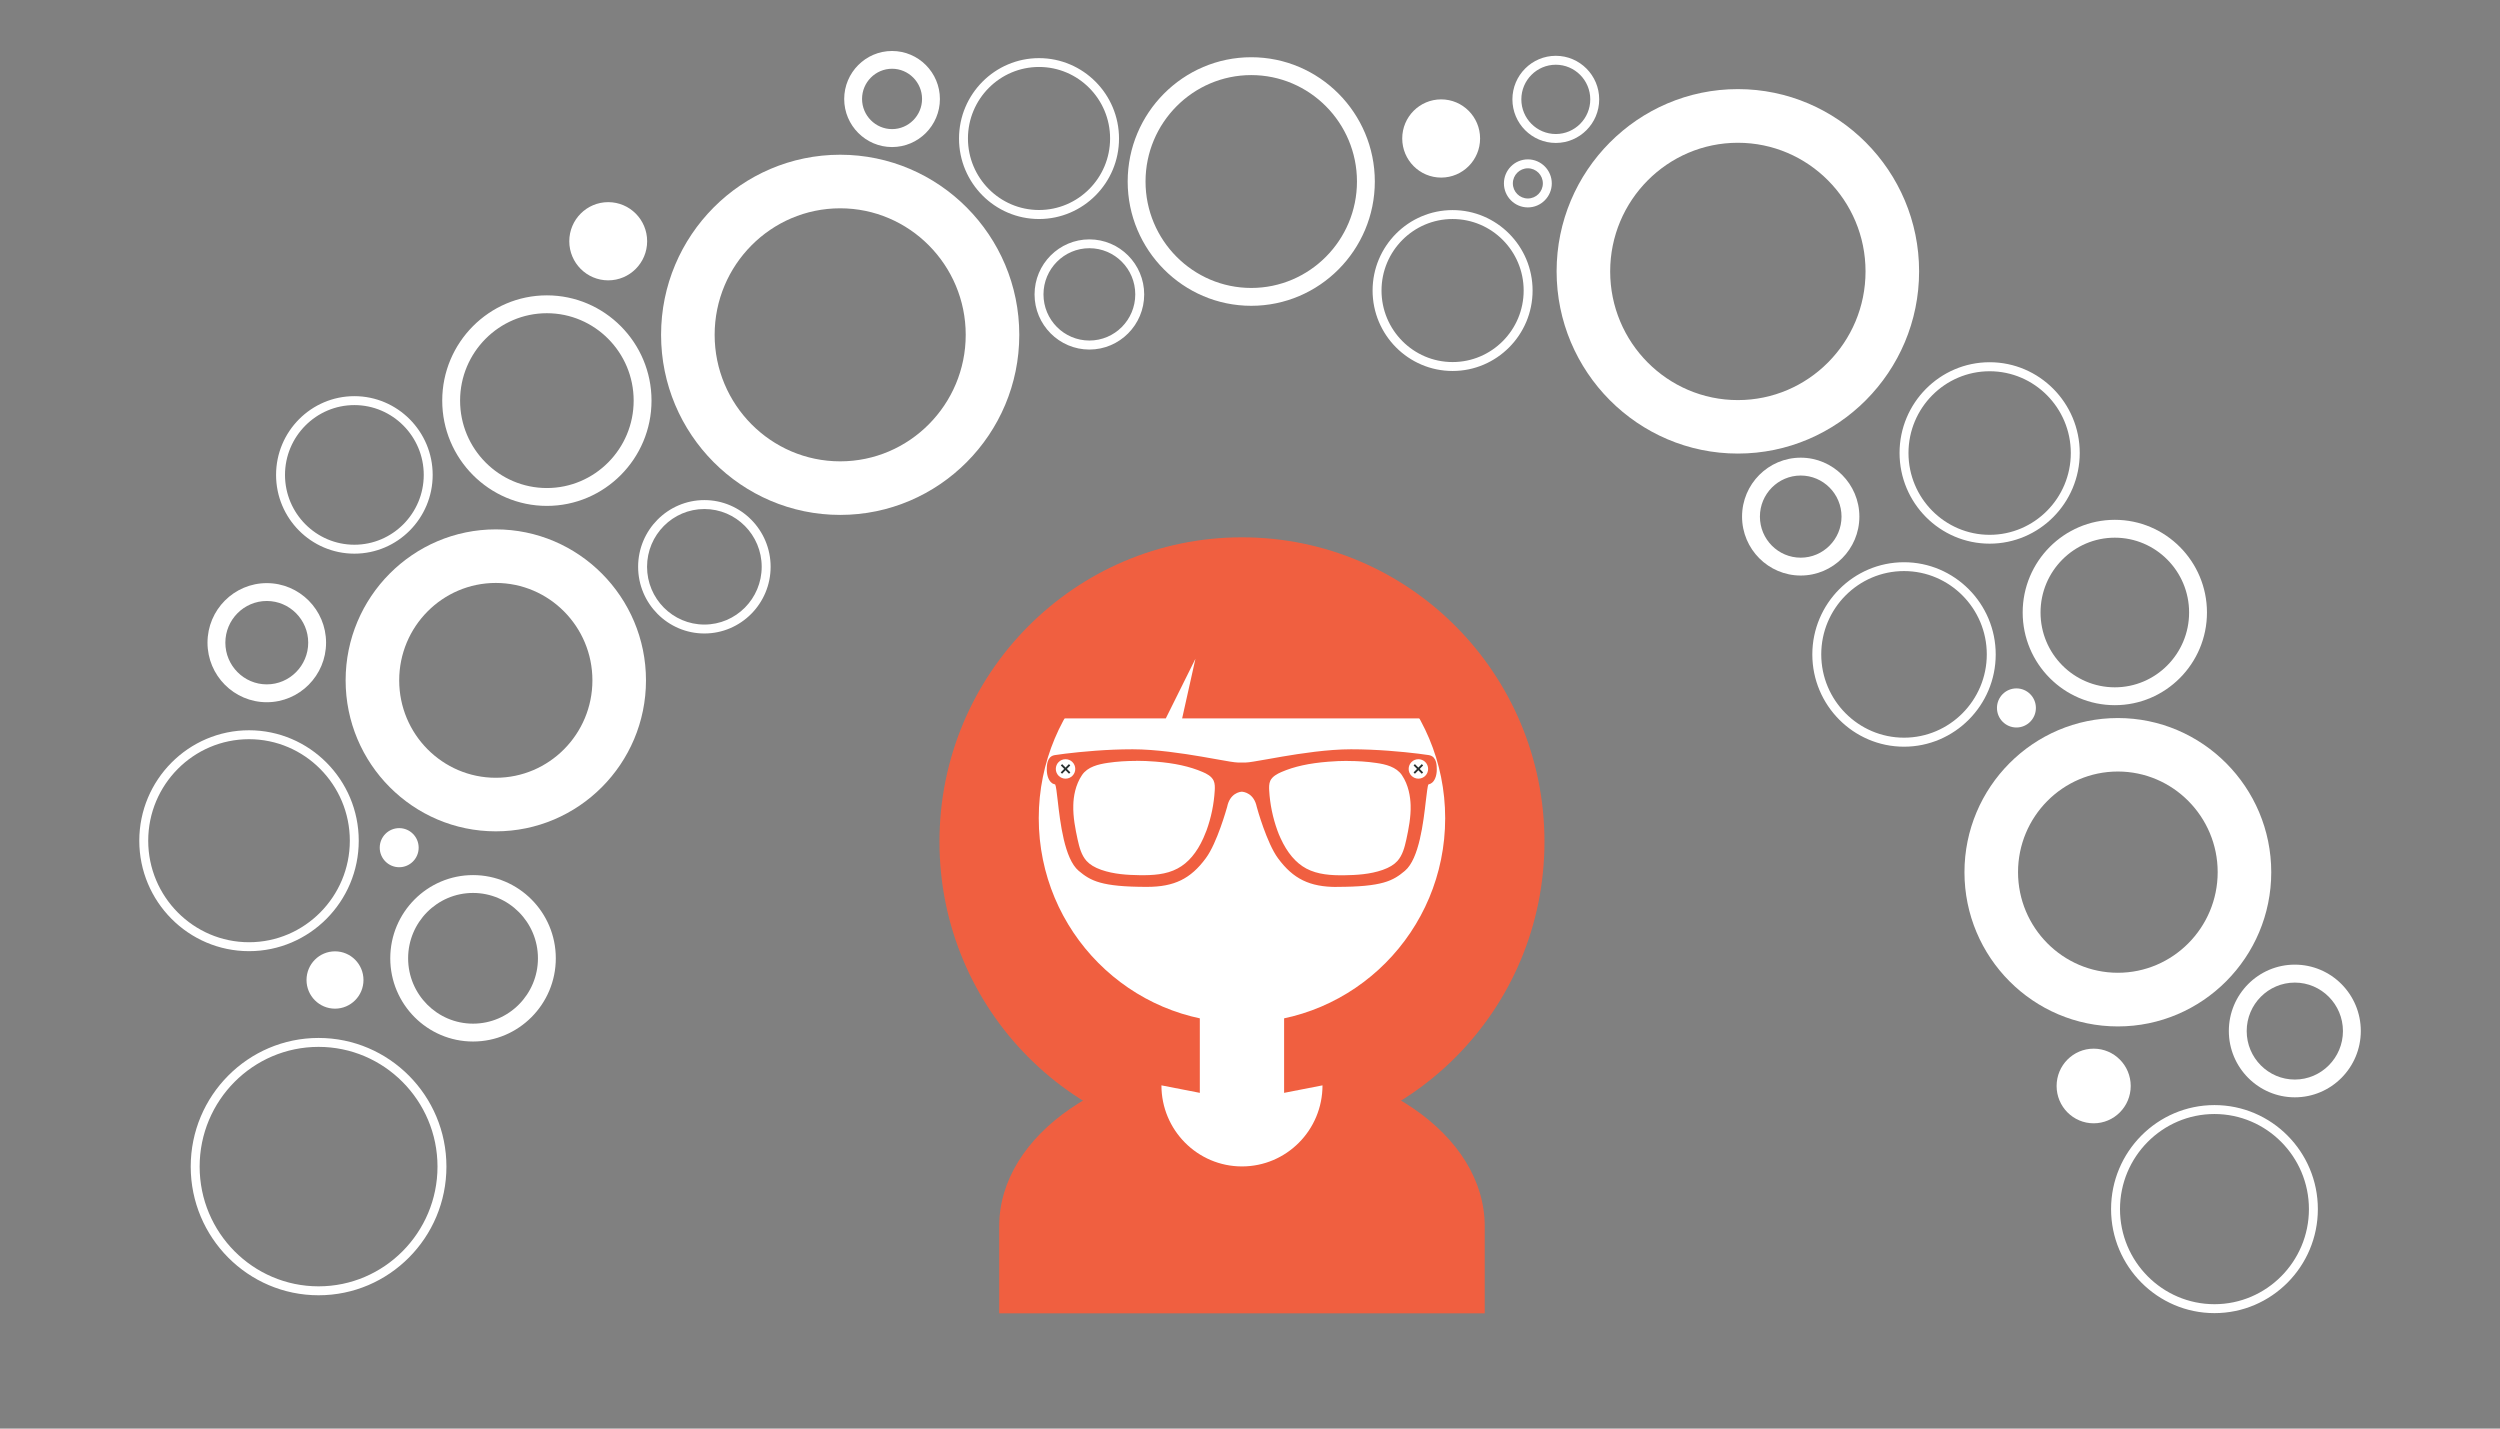 <?xml version="1.0" encoding="UTF-8"?>
<svg id="Layer_1" data-name="Layer 1" xmlns="http://www.w3.org/2000/svg" viewBox="0 0 280 160">
  <rect x="0" y="0" width="280" height="160" fill="#808080" stroke="none"/>
  <defs>
    <style>
      .cls-1 {
        fill: #272f2f;
      }

      .cls-1, .cls-2, .cls-3 {
        stroke-width: 0px;
      }

      .cls-2 {
        fill: #fff;
      }

      .cls-3 {
        fill: #f05f40;
      }
    </style>
  </defs>
  <g>
    <g>
      <ellipse class="cls-3" cx="139.1" cy="94.27" rx="33.88" ry="34.09"/>
      <ellipse class="cls-2" cx="139.1" cy="91.64" rx="22.76" ry="22.91"/>
      <polygon class="cls-3" points="116.34 80.46 130.57 80.46 133.89 73.78 132.4 80.46 160.82 80.46 156.82 71.6 144.53 64.25 136.19 64.25 122.27 69.43 116.34 80.46"/>
    </g>
    <path class="cls-3" d="M166.29,137.35c0-10.3-12.17-18.64-27.19-18.64s-27.19,8.35-27.19,18.64v9.74h54.38v-9.74Z"/>
    <path class="cls-2" d="M148.12,121.56c0,5.02-4.04,9.08-9.02,9.08s-9.02-4.07-9.02-9.08l4.3.84h9.44l4.3-.84Z"/>
    <rect class="cls-2" x="134.38" y="110.99" width="9.44" height="11.75"/>
    <g>
      <g>
        <path class="cls-3" d="M160.15,84.73s-.08-.02-.12-.02c-.26-.04-.65-.09-1.17-.16-1.65-.2-4.51-.49-7.53-.49-2.5,0-5.38.42-7.69.82-2.01.34-3.58.66-4.07.66h-.93c-.49,0-2.06-.32-4.07-.66-2.31-.39-5.2-.82-7.69-.82-3.02,0-5.88.29-7.53.49-.52.06-.91.12-1.17.16-.04,0-.08.01-.12.02-.63.17-.67.94-.67,1.48,0,.67.24,1.24.57,1.43.01,0,.02.02.03.03h.03s.01.02.02.02l.23.08c.42.16.38,7.78,2.64,9.69,1.34,1.12,2.54,1.77,7.57,1.77,2.92,0,4.75-.79,6.49-3.15,1.25-1.7,2.36-5.71,2.36-5.71.34-1.65,1.56-1.78,1.78-1.8.22.01,1.44.14,1.78,1.8,0,0,1.11,4.01,2.36,5.71,1.74,2.36,3.57,3.15,6.49,3.15,5.03,0,6.23-.64,7.57-1.77,2.26-1.9,2.22-9.53,2.64-9.69l.23-.08s.01,0,.02,0h.03s.02-.03.03-.04c.33-.19.57-.75.57-1.43,0-.54-.05-1.31-.67-1.48ZM136.18,88.55c-.09,1.54-.4,3.06-.93,4.51-.11.29-.22.58-.35.86-.64,1.43-1.59,2.74-2.95,3.47-1.31.7-2.84.78-4.32.76-1.46-.02-2.95-.12-4.33-.61-.63-.22-1.25-.53-1.7-1.03-.6-.67-.84-1.59-1.03-2.47-.28-1.27-.52-2.57-.48-3.87.04-1.2.32-2.44,1.01-3.44.66-.96,1.87-1.26,2.96-1.41,1.78-.26,3.58-.28,5.37-.14,1.82.14,3.64.45,5.31,1.17.52.23,1.07.53,1.31,1.05.16.36.16.76.13,1.15ZM157.63,94.05c-.19.88-.43,1.8-1.03,2.47-.45.5-1.07.81-1.7,1.03-1.38.49-2.87.59-4.33.61-1.48.02-3.01-.06-4.32-.76-1.36-.73-2.3-2.04-2.95-3.47-.13-.28-.24-.57-.35-.86-.53-1.45-.84-2.97-.93-4.51-.02-.39-.03-.8.13-1.15.24-.52.78-.82,1.31-1.05,1.67-.72,3.5-1.03,5.31-1.17,1.79-.14,3.6-.12,5.37.14,1.09.16,2.3.45,2.96,1.41.68,1,.97,2.24,1.01,3.44.04,1.3-.2,2.6-.48,3.87Z"/>
        <path class="cls-3" d="M149.73,99.34c-3.04,0-4.89-.9-6.59-3.21-1.25-1.69-2.34-5.58-2.38-5.75-.32-1.55-1.44-1.69-1.67-1.71-.21.01-1.34.16-1.65,1.7-.05.17-1.13,4.06-2.39,5.75-1.7,2.31-3.54,3.21-6.59,3.21-5.13,0-6.31-.68-7.65-1.8-1.6-1.35-2.07-5.44-2.35-7.89-.09-.81-.19-1.64-.28-1.78l-.29-.1-.04-.04c-.36-.21-.61-.82-.61-1.52,0-.42,0-1.39.77-1.6.05-.01.1-.02.14-.03.25-.04.65-.09,1.17-.16,1.82-.22,4.61-.49,7.54-.49,2.6,0,5.65.47,7.71.82.64.11,1.23.21,1.76.31,1.1.2,1.97.35,2.29.35h.93c.32,0,1.19-.16,2.29-.35.53-.09,1.12-.2,1.76-.31,2.07-.35,5.11-.82,7.71-.82,2.93,0,5.72.27,7.54.49.52.06.92.12,1.17.16.04,0,.09.01.13.03h0c.77.2.77,1.18.77,1.6,0,.7-.25,1.32-.63,1.53,0,0-.01.02-.04.03l-.27.1c-.09.14-.18.98-.28,1.78-.28,2.45-.75,6.54-2.35,7.89-1.33,1.12-2.51,1.8-7.65,1.8ZM139.09,88.43c.27.01,1.56.18,1.91,1.9,0,.03,1.12,4,2.34,5.66,1.67,2.26,3.4,3.1,6.39,3.1,5.05,0,6.2-.66,7.49-1.74,1.53-1.29,1.99-5.32,2.26-7.73.18-1.57.23-1.91.42-1.98l.27-.09s.01-.01.02-.02c.3-.17.51-.72.51-1.32s-.07-1.22-.58-1.35c-.04,0-.07-.02-.1-.02-.26-.04-.65-.09-1.17-.16-1.81-.22-4.59-.49-7.51-.49-2.58,0-5.61.46-7.67.81-.64.11-1.23.21-1.76.31-1.15.21-1.99.35-2.33.35h-.93c-.35,0-1.18-.15-2.34-.36-.53-.09-1.12-.2-1.76-.31-2.06-.35-5.09-.81-7.67-.81-2.92,0-5.7.26-7.51.49-.52.06-.91.12-1.17.16-.03,0-.07,0-.11.02-.51.14-.58.76-.58,1.35s.21,1.15.5,1.32l.04.03.25.09c.19.07.24.42.42,1.98.27,2.41.74,6.44,2.26,7.73,1.29,1.08,2.44,1.74,7.49,1.74,2.99,0,4.72-.84,6.39-3.1,1.23-1.66,2.33-5.62,2.34-5.67.35-1.71,1.64-1.88,1.89-1.89ZM127.94,98.28c-.11,0-.21,0-.32,0-1.35-.02-2.92-.1-4.37-.61-.78-.27-1.35-.62-1.75-1.07-.62-.68-.85-1.58-1.06-2.53-.26-1.17-.53-2.53-.49-3.9.04-1.37.4-2.58,1.03-3.51.68-1,1.92-1.3,3.05-1.47,1.68-.25,3.45-.29,5.4-.14,2.18.17,3.88.54,5.35,1.18.5.22,1.11.54,1.37,1.11.18.39.17.83.15,1.21h0c-.09,1.55-.41,3.08-.94,4.54-.11.3-.23.59-.35.87-.76,1.68-1.77,2.87-3,3.53-1.24.66-2.67.78-4.06.78ZM127.27,85.22c-1.12,0-2.18.07-3.2.22-1.07.16-2.25.44-2.88,1.36-.76,1.12-.96,2.45-.98,3.37-.04,1.34.23,2.68.48,3.84.2.91.43,1.77,1,2.41.37.41.91.74,1.65,1,1.42.5,2.97.58,4.29.6,1.46.02,2.98-.06,4.26-.75,1.19-.63,2.16-1.78,2.89-3.41.12-.27.24-.56.35-.85.52-1.44.83-2.94.92-4.47h0c.02-.37.03-.76-.12-1.1-.23-.5-.78-.79-1.24-.98-1.45-.62-3.12-.99-5.27-1.16-.74-.06-1.45-.09-2.14-.09ZM150.25,98.28c-1.39,0-2.83-.12-4.06-.78-1.23-.66-2.24-1.84-3-3.53-.12-.28-.24-.57-.35-.87-.53-1.46-.85-2.99-.94-4.54-.02-.38-.03-.83.15-1.21.26-.58.87-.9,1.37-1.11,1.48-.63,3.18-1.01,5.35-1.18,1.96-.15,3.72-.1,5.4.14,1.12.16,2.36.47,3.05,1.47.63.93.99,2.14,1.03,3.51.04,1.37-.23,2.73-.49,3.9h0c-.21.94-.44,1.84-1.06,2.53-.4.44-.97.79-1.75,1.07-1.46.51-3.03.6-4.37.61-.11,0-.21,0-.32,0ZM150.92,85.22c-.69,0-1.4.03-2.14.09-2.15.17-3.82.53-5.27,1.16-.46.2-1.01.49-1.24.98-.15.34-.14.74-.12,1.1.09,1.53.4,3.03.92,4.47.11.3.22.58.35.85.74,1.63,1.71,2.78,2.89,3.41,1.28.68,2.8.77,4.26.75,1.32-.02,2.87-.1,4.29-.6.74-.26,1.28-.59,1.65-1,.57-.64.8-1.5,1-2.41h0c.25-1.16.52-2.5.48-3.84-.03-.92-.22-2.25-.98-3.37-.63-.92-1.81-1.21-2.88-1.36-1.03-.15-2.09-.22-3.2-.22Z"/>
      </g>
      <g>
        <ellipse class="cls-2" cx="119.34" cy="86.12" rx="1.09" ry="1.09"/>
        <path class="cls-1" d="M119.87,86.52l-.13.13s-.02,0-.02,0l-.9-.91s0-.02,0-.02l.13-.13s.02,0,.02,0l.9.91s0,.02,0,.02Z"/>
        <path class="cls-1" d="M118.94,86.65l-.13-.13s0-.02,0-.02l.9-.91s.02,0,.02,0l.13.13s0,.02,0,.02l-.9.91s-.02,0-.02,0Z"/>
      </g>
      <g>
        <ellipse class="cls-2" cx="158.86" cy="86.12" rx="1.09" ry="1.09"/>
        <path class="cls-1" d="M158.33,86.52l.13.13s.02,0,.02,0l.9-.91s0-.02,0-.02l-.13-.13s-.02,0-.02,0l-.9.91s0,.02,0,.02Z"/>
        <path class="cls-1" d="M159.25,86.65l.13-.13s0-.02,0-.02l-.9-.91s-.02,0-.02,0l-.13.13s0,.02,0,.02l.9.91s.02,0,.02,0Z"/>
      </g>
    </g>
  </g>
  <g>
    <path class="cls-2" d="M55.53,93.11c-9.27,0-16.82-7.58-16.82-16.91s7.55-16.91,16.82-16.91,16.82,7.58,16.82,16.91-7.55,16.91-16.82,16.91ZM55.53,65.29c-5.97,0-10.82,4.89-10.82,10.91s4.85,10.91,10.82,10.91,10.82-4.89,10.82-10.91-4.85-10.91-10.82-10.91Z"/>
    <path class="cls-2" d="M140.14,34.25c-7.63,0-13.84-6.25-13.84-13.92s6.21-13.92,13.84-13.92,13.84,6.25,13.84,13.92-6.21,13.92-13.84,13.92ZM140.14,8.41c-6.53,0-11.84,5.35-11.84,11.92s5.31,11.92,11.84,11.92,11.84-5.35,11.84-11.92-5.31-11.92-11.84-11.92Z"/>
    <path class="cls-2" d="M194.64,50.8c-11.19,0-20.3-9.16-20.3-20.41s9.11-20.41,20.3-20.41,20.3,9.16,20.3,20.41-9.11,20.41-20.3,20.41ZM194.64,15.99c-7.88,0-14.3,6.46-14.3,14.41s6.41,14.41,14.3,14.41,14.3-6.46,14.3-14.41-6.41-14.41-14.3-14.41Z"/>
    <path class="cls-2" d="M237.2,114.96c-9.48,0-17.18-7.75-17.18-17.27s7.71-17.27,17.18-17.27,17.18,7.75,17.18,17.27-7.71,17.27-17.18,17.27ZM237.2,86.41c-6.17,0-11.18,5.06-11.18,11.27s5.02,11.27,11.18,11.27,11.18-5.06,11.18-11.27-5.02-11.27-11.18-11.27Z"/>
    <path class="cls-2" d="M94.1,57.67c-11.06,0-20.06-9.05-20.06-20.17s9-20.17,20.06-20.17,20.06,9.05,20.06,20.17-9,20.17-20.06,20.17ZM94.1,23.33c-7.75,0-14.06,6.36-14.06,14.17s6.31,14.17,14.06,14.17,14.06-6.36,14.06-14.17-6.31-14.17-14.06-14.17Z"/>
    <path class="cls-2" d="M35.68,145.07c-7.9,0-14.32-6.46-14.32-14.41s6.42-14.41,14.32-14.41,14.32,6.46,14.32,14.41-6.42,14.41-14.32,14.41ZM35.68,117.25c-7.35,0-13.32,6.01-13.32,13.41s5.98,13.41,13.32,13.41,13.32-6.02,13.32-13.41-5.98-13.41-13.32-13.41Z"/>
    <path class="cls-2" d="M52.98,116.65c-5.11,0-9.27-4.18-9.27-9.32s4.16-9.32,9.27-9.32,9.27,4.18,9.27,9.32-4.16,9.32-9.27,9.32ZM52.98,100.01c-4.01,0-7.27,3.28-7.27,7.32s3.26,7.32,7.27,7.32,7.27-3.29,7.27-7.32-3.26-7.32-7.27-7.32Z"/>
    <path class="cls-2" d="M61.25,56.66c-6.46,0-11.72-5.29-11.72-11.79s5.26-11.79,11.72-11.79,11.72,5.29,11.72,11.79-5.26,11.79-11.72,11.79ZM61.25,35.08c-5.36,0-9.72,4.39-9.72,9.79s4.36,9.79,9.72,9.79,9.72-4.39,9.72-9.79-4.36-9.79-9.72-9.79Z"/>
    <path class="cls-2" d="M29.88,78.65c-3.66,0-6.64-2.99-6.64-6.67s2.98-6.67,6.64-6.67,6.64,2.99,6.64,6.67-2.98,6.67-6.64,6.67ZM29.88,67.31c-2.56,0-4.64,2.1-4.64,4.67s2.08,4.67,4.64,4.67,4.64-2.1,4.64-4.67-2.08-4.67-4.64-4.67Z"/>
    <ellipse class="cls-2" cx="68.12" cy="27.02" rx="4.36" ry="4.38"/>
    <path class="cls-2" d="M99.91,16.47c-2.95,0-5.36-2.42-5.36-5.38s2.4-5.38,5.36-5.38,5.36,2.42,5.36,5.38-2.4,5.38-5.36,5.38ZM99.91,7.7c-1.85,0-3.36,1.52-3.36,3.38s1.51,3.38,3.36,3.38,3.36-1.52,3.36-3.38-1.51-3.38-3.36-3.38Z"/>
    <ellipse class="cls-2" cx="161.41" cy="15.51" rx="4.36" ry="4.38"/>
    <path class="cls-2" d="M174.25,16.01c-2.68,0-4.86-2.19-4.86-4.88s2.18-4.88,4.86-4.88,4.86,2.19,4.86,4.88-2.18,4.88-4.86,4.88ZM174.25,7.25c-2.13,0-3.86,1.74-3.86,3.88s1.73,3.88,3.86,3.88,3.86-1.74,3.86-3.88-1.73-3.88-3.86-3.88Z"/>
    <path class="cls-2" d="M171.12,23.23c-1.48,0-2.68-1.21-2.68-2.69s1.2-2.69,2.68-2.69,2.68,1.21,2.68,2.69-1.2,2.69-2.68,2.69ZM171.12,18.85c-.93,0-1.68.76-1.68,1.69s.75,1.69,1.68,1.69,1.68-.76,1.68-1.69-.75-1.69-1.68-1.69Z"/>
    <ellipse class="cls-2" cx="225.84" cy="79.29" rx="2.18" ry="2.19"/>
    <ellipse class="cls-2" cx="44.71" cy="94.94" rx="2.18" ry="2.19"/>
    <ellipse class="cls-2" cx="37.52" cy="109.76" rx="3.19" ry="3.21"/>
    <ellipse class="cls-2" cx="234.49" cy="121.63" rx="4.15" ry="4.18"/>
    <path class="cls-2" d="M116.37,24.53c-4.94,0-8.96-4.04-8.96-9.01s4.02-9.01,8.96-9.01,8.96,4.04,8.96,9.01-4.02,9.01-8.96,9.01ZM116.37,7.5c-4.39,0-7.96,3.59-7.96,8.01s3.57,8.01,7.96,8.01,7.96-3.59,7.96-8.01-3.57-8.01-7.96-8.01Z"/>
    <path class="cls-2" d="M162.69,41.55c-4.94,0-8.96-4.04-8.96-9.01s4.02-9.01,8.96-9.01,8.96,4.04,8.96,9.01-4.02,9.01-8.96,9.01ZM162.69,24.53c-4.39,0-7.96,3.59-7.96,8.01s3.57,8.01,7.96,8.01,7.96-3.59,7.96-8.01-3.57-8.01-7.96-8.01Z"/>
    <path class="cls-2" d="M222.84,60.89c-5.57,0-10.09-4.56-10.09-10.16s4.53-10.16,10.09-10.16,10.09,4.56,10.09,10.16-4.53,10.16-10.09,10.16ZM222.84,41.58c-5.01,0-9.09,4.11-9.09,9.16s4.08,9.16,9.09,9.16,9.09-4.11,9.09-9.16-4.08-9.16-9.09-9.16Z"/>
    <path class="cls-2" d="M213.25,83.63c-5.66,0-10.27-4.64-10.27-10.33s4.61-10.33,10.27-10.33,10.27,4.64,10.27,10.33-4.61,10.33-10.27,10.33ZM213.25,63.96c-5.11,0-9.27,4.19-9.27,9.33s4.16,9.33,9.27,9.33,9.27-4.19,9.27-9.33-4.16-9.33-9.27-9.33Z"/>
    <path class="cls-2" d="M257.02,122.9c-4.07,0-7.39-3.33-7.39-7.43s3.31-7.43,7.39-7.43,7.39,3.33,7.39,7.43-3.31,7.43-7.39,7.43ZM257.02,110.05c-2.97,0-5.39,2.43-5.39,5.43s2.42,5.43,5.39,5.43,5.39-2.44,5.39-5.43-2.42-5.43-5.39-5.43Z"/>
    <path class="cls-2" d="M248.02,147.07c-6.38,0-11.58-5.23-11.58-11.65s5.19-11.65,11.58-11.65,11.58,5.23,11.58,11.65-5.19,11.65-11.58,11.65ZM248.02,124.77c-5.83,0-10.58,4.78-10.58,10.65s4.75,10.65,10.58,10.65,10.58-4.78,10.58-10.65-4.75-10.65-10.58-10.65Z"/>
    <path class="cls-2" d="M236.86,78.98c-5.69,0-10.32-4.66-10.32-10.38s4.63-10.38,10.32-10.38,10.32,4.66,10.32,10.38-4.63,10.38-10.32,10.38ZM236.86,60.22c-4.59,0-8.32,3.76-8.32,8.38s3.73,8.38,8.32,8.38,8.32-3.76,8.32-8.38-3.73-8.38-8.32-8.38Z"/>
    <path class="cls-2" d="M201.68,64.46c-3.62,0-6.57-2.96-6.57-6.6s2.95-6.6,6.57-6.6,6.57,2.96,6.57,6.6-2.95,6.6-6.57,6.6ZM201.68,53.26c-2.52,0-4.57,2.06-4.57,4.6s2.05,4.6,4.57,4.6,4.57-2.06,4.57-4.6-2.05-4.6-4.57-4.6Z"/>
    <path class="cls-2" d="M122.01,39.15c-3.38,0-6.14-2.77-6.14-6.17s2.75-6.17,6.14-6.17,6.14,2.77,6.14,6.17-2.75,6.17-6.14,6.17ZM122.01,27.8c-2.83,0-5.14,2.32-5.14,5.17s2.3,5.17,5.14,5.17,5.14-2.32,5.14-5.17-2.3-5.17-5.14-5.17Z"/>
    <path class="cls-2" d="M39.69,62.01c-4.84,0-8.77-3.96-8.77-8.82s3.93-8.82,8.77-8.82,8.77,3.96,8.77,8.82-3.93,8.82-8.77,8.82ZM39.69,45.37c-4.28,0-7.77,3.51-7.77,7.82s3.49,7.82,7.77,7.82,7.77-3.51,7.77-7.82-3.49-7.82-7.77-7.82Z"/>
    <path class="cls-2" d="M78.89,70.95c-4.09,0-7.42-3.35-7.42-7.47s3.33-7.47,7.42-7.47,7.42,3.35,7.42,7.47-3.33,7.47-7.42,7.47ZM78.89,57.01c-3.54,0-6.42,2.9-6.42,6.47s2.88,6.47,6.42,6.47,6.42-2.9,6.42-6.47-2.88-6.47-6.42-6.47Z"/>
    <path class="cls-2" d="M27.89,106.53c-6.78,0-12.29-5.55-12.29-12.37s5.52-12.37,12.29-12.37,12.29,5.55,12.29,12.37-5.52,12.37-12.29,12.37ZM27.89,82.79c-6.23,0-11.29,5.1-11.29,11.37s5.07,11.37,11.29,11.37,11.29-5.1,11.29-11.37-5.07-11.37-11.29-11.37Z"/>
  </g>
</svg>